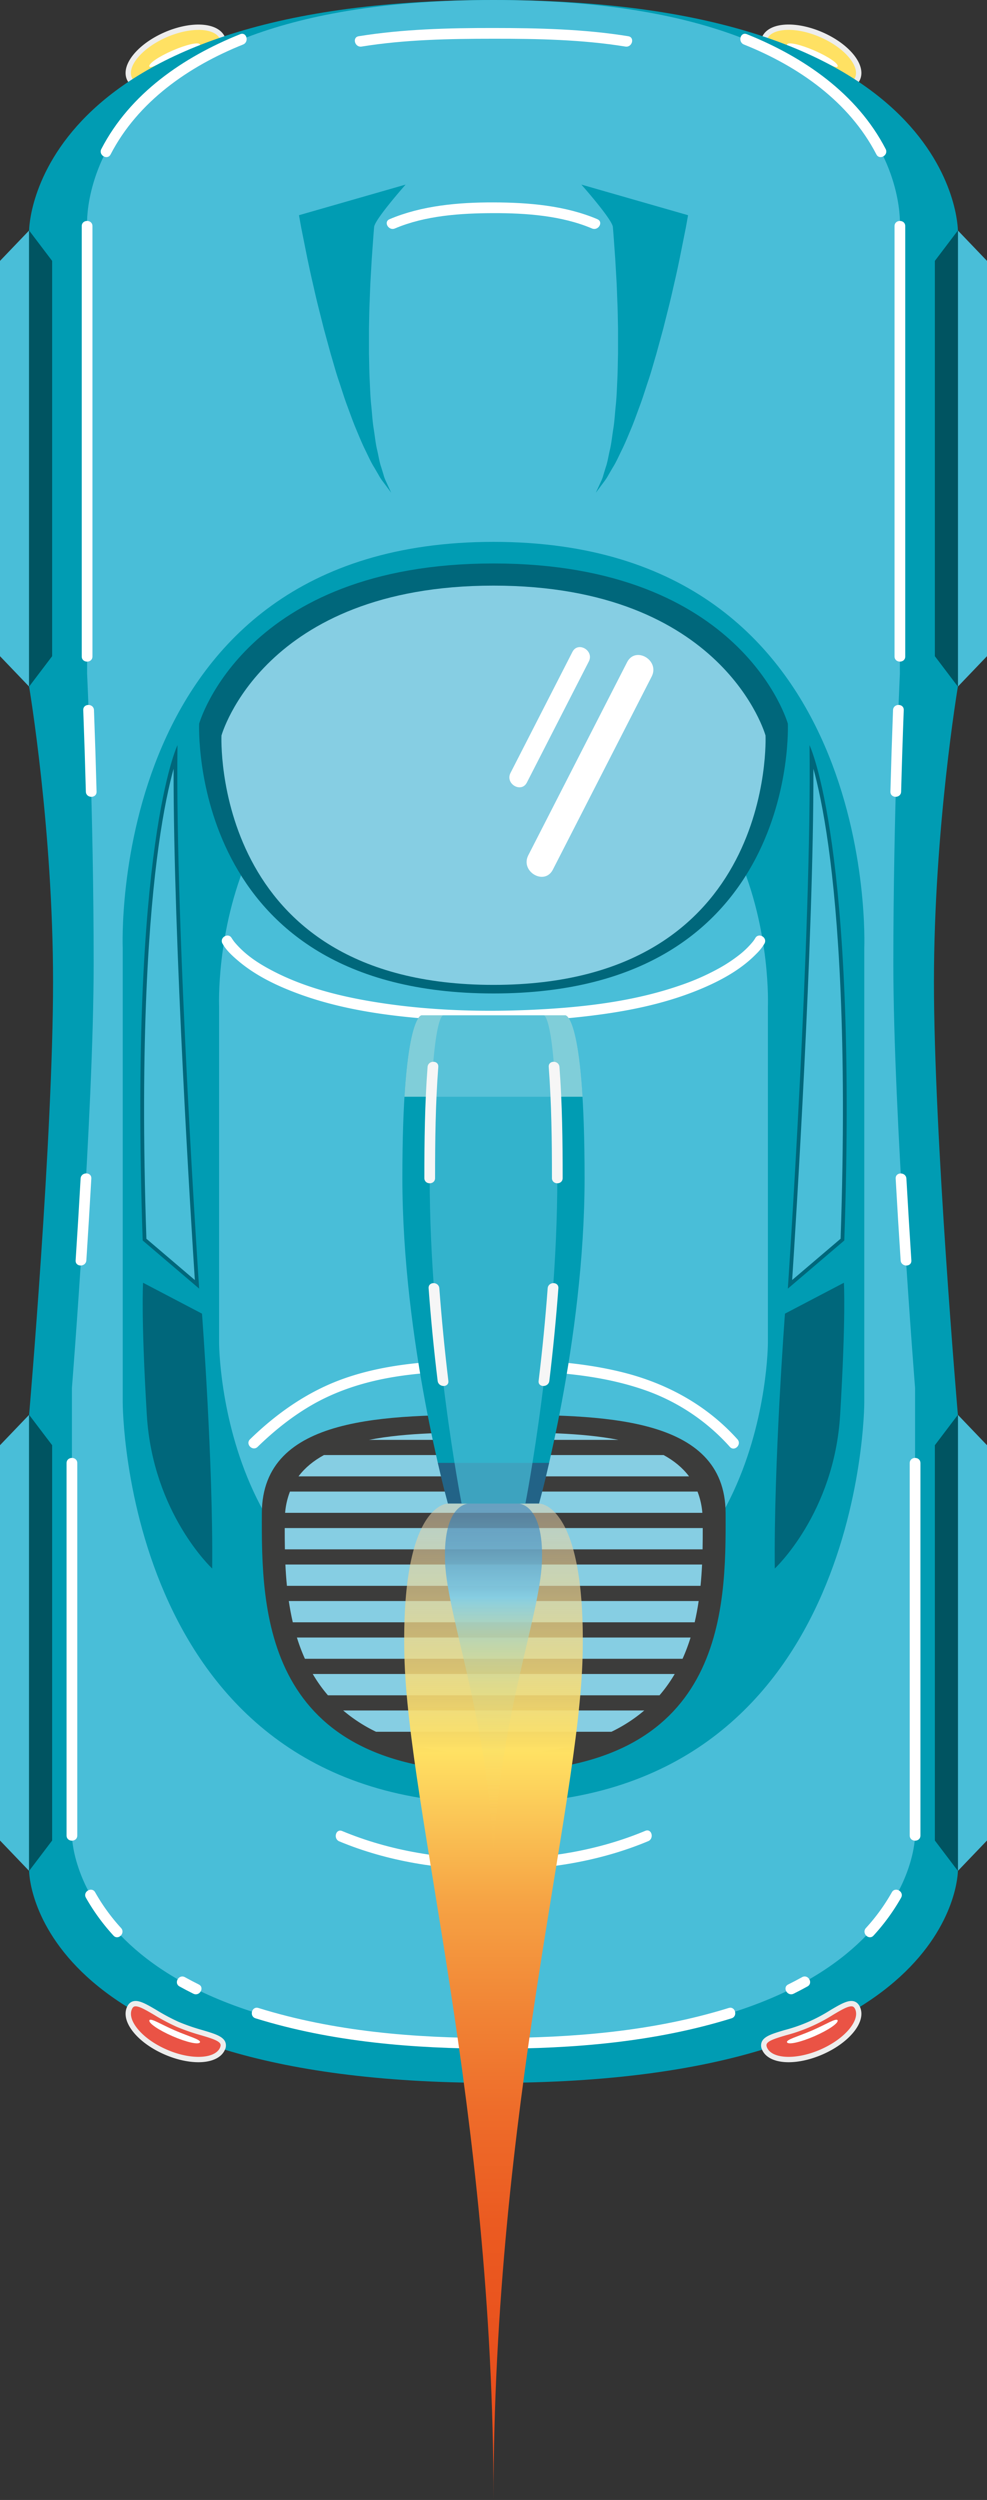 <svg xmlns="http://www.w3.org/2000/svg" xmlns:xlink="http://www.w3.org/1999/xlink" viewBox="0 0 921.04 2330.57"><rect x="0" y="0" width="921.04" height="2330.57" fill="#333333" stroke="none"/><defs><style>.cls-1{fill:#ffe163;}.cls-11,.cls-2{fill:#fff;}.cls-3{fill:#ededed;}.cls-15,.cls-4{fill:#49bed8;}.cls-5{fill:#009cb3;}.cls-6{fill:#3c3c3b;}.cls-7{fill:#00677b;}.cls-8{fill:#86cee3;}.cls-9{fill:#ea5345;}.cls-10{fill:#005461;}.cls-11,.cls-12{opacity:0.5;}.cls-12{fill:#442b5d;}.cls-13{fill:url(#linear-gradient);}.cls-14{fill:url(#linear-gradient-2);}.cls-15{opacity:0.7;}.cls-16{fill:#f6f6f6;}</style><linearGradient id="linear-gradient" x1="-1178.75" y1="3214.54" x2="-249.85" y2="3214.54" gradientTransform="translate(-2754.02 1151.83) rotate(-90)" gradientUnits="userSpaceOnUse"><stop offset="0" stop-color="#e94e1b"/><stop offset="0.15" stop-color="#e9511d"/><stop offset="0.28" stop-color="#eb5b21"/><stop offset="0.39" stop-color="#ee6c2a"/><stop offset="0.49" stop-color="#f18435"/><stop offset="0.6" stop-color="#f6a344"/><stop offset="0.69" stop-color="#fbc857"/><stop offset="0.75" stop-color="#ffe163"/><stop offset="1" stop-color="#e7d2af" stop-opacity="0.5"/></linearGradient><linearGradient id="linear-gradient-2" x1="-601.13" y1="3214.54" x2="-249.85" y2="3214.54" gradientTransform="translate(-2754.02 1151.83) rotate(-90)" gradientUnits="userSpaceOnUse"><stop offset="0" stop-color="#ffe163" stop-opacity="0"/><stop offset="0.13" stop-color="#fde165" stop-opacity="0.01"/><stop offset="0.23" stop-color="#f8e06a" stop-opacity="0.06"/><stop offset="0.32" stop-color="#efde74" stop-opacity="0.13"/><stop offset="0.41" stop-color="#e2dc81" stop-opacity="0.24"/><stop offset="0.5" stop-color="#d2da93" stop-opacity="0.37"/><stop offset="0.58" stop-color="#bed7a8" stop-opacity="0.54"/><stop offset="0.66" stop-color="#a6d3c1" stop-opacity="0.74"/><stop offset="0.74" stop-color="#8bcfde" stop-opacity="0.96"/><stop offset="0.75" stop-color="#86cee3"/><stop offset="1" stop-color="#1d71b8" stop-opacity="0.5"/></linearGradient></defs><g id="Ebene_2" data-name="Ebene 2"><g id="Ebene_1-2" data-name="Ebene 1"><path class="cls-1" d="M800.28,73.22c5.29-12.16-9.87-30.46-33.84-40.88s-47.69-9-53,3.13,17.78,12.26,41.75,22.69S795,85.38,800.28,73.22Z"/><path class="cls-2" d="M781.62,61.93c1.09-2.51-8.58-9.14-21.61-14.8s-24.47-8.22-25.56-5.71,10.22,5.38,23.24,11S780.52,64.44,781.62,61.93Z"/><path class="cls-3" d="M794.47,80h0c-5.06,0-11.47-3.77-19.58-8.54a189,189,0,0,0-20.67-11,189.68,189.68,0,0,0-22.13-7.64c-10.87-3.23-18.73-5.56-21.16-10.78a9,9,0,0,1,.24-7.56c3.22-7.38,12.23-11.62,24.73-11.62,9.67,0,20.87,2.56,31.54,7.19,11.95,5.2,22.18,12.48,28.82,20.5,7,8.48,9.26,16.89,6.31,23.68C800.51,79,797,80,794.47,80ZM735.9,27.85c-10.42,0-17.76,3.14-20.15,8.62-.82,1.89-.56,2.87-.29,3.44,1.49,3.19,9.16,5.47,18.06,8.11a155.27,155.27,0,0,1,43.91,19.09c7.15,4.21,13.34,7.85,17,7.85h0c1.4,0,2.53-.46,3.52-2.74,2.16-5,.18-11.54-5.58-18.5-6.15-7.42-15.73-14.2-27-19.09C755.39,30.26,744.9,27.85,735.9,27.85Z"/><path class="cls-1" d="M120.76,73.22c-5.29-12.16,9.86-30.46,33.84-40.88s47.69-9,53,3.13-17.78,12.26-41.75,22.69S126,85.38,120.76,73.22Z"/><path class="cls-2" d="M139.42,61.93c-1.09-2.51,8.58-9.14,21.6-14.8s24.47-8.22,25.57-5.71-10.22,5.38-23.24,11S140.51,64.44,139.42,61.93Z"/><path class="cls-3" d="M126.57,80c-2.56,0-6-1-8.11-5.74-2.95-6.79-.71-15.2,6.32-23.68,6.63-8,16.87-15.3,28.82-20.5,10.66-4.63,21.87-7.19,31.54-7.19,12.5,0,21.51,4.24,24.73,11.62a9,9,0,0,1,.24,7.56c-2.44,5.22-10.29,7.55-21.17,10.78a190.21,190.21,0,0,0-22.12,7.64,188.07,188.07,0,0,0-20.67,11C138,76.19,131.63,80,126.57,80Zm58.57-52.11c-9,0-19.5,2.41-29.55,6.78-11.24,4.89-20.81,11.67-27,19.09-5.76,7-7.74,13.53-5.58,18.5,1,2.28,2.12,2.74,3.52,2.74,3.7,0,9.88-3.64,17-7.85a194.71,194.71,0,0,1,21.22-11.25A193.44,193.44,0,0,1,187.52,48c8.89-2.64,16.57-4.92,18.06-8.11.26-.57.52-1.55-.3-3.44C202.9,31,195.56,27.85,185.14,27.85Z"/><polygon class="cls-4" points="921.04 1347.29 893.87 1318.95 893.87 1744.14 921.04 1715.79 921.04 1347.29"/><polygon class="cls-4" points="921.04 243.22 893.87 214.87 893.87 640.07 921.04 611.72 921.04 243.22"/><polygon class="cls-4" points="0 1347.29 27.16 1318.95 27.16 1744.14 0 1715.79 0 1347.29"/><polygon class="cls-4" points="0 243.22 27.16 214.87 27.16 640.07 0 611.72 0 243.22"/><path class="cls-5" d="M893.87,214.87S893.87,0,460.52,0,27.16,214.87,27.16,214.87v425.2S49.51,772.58,49.51,915.58,27.16,1319,27.16,1319v425.19s0,197.55,433.36,197.55,433.35-197.55,433.35-197.55V1319s-22.34-260.37-22.34-403.37,22.34-275.51,22.34-275.51Z"/><path class="cls-4" d="M839.75,210.8S853.93,0,460.52,0,81.28,210.8,81.28,210.8V627.93s6.12,130,6.12,270.3S67.11,1294,67.11,1294v417.13s0,193.81,393.41,193.81,393.41-193.81,393.41-193.81V1294s-20.29-255.43-20.29-395.72,6.11-270.3,6.11-270.3Z"/><path class="cls-2" d="M840.91,738q1-38,2.44-76c.25-6.45-9.76-6.43-10,0q-1.43,38-2.44,76C830.74,744.43,840.74,744.41,840.91,738Z"/><path class="cls-2" d="M850.46,1175q-2.48-38.1-4.64-76.23c-.37-6.41-10.37-6.45-10,0q2.14,38.12,4.64,76.23C840.88,1181.35,850.88,1181.39,850.46,1175Z"/><path class="cls-2" d="M848.93,1364v347.12c0,6.45,10,6.45,10,0V1364C858.93,1357.51,848.93,1357.51,848.93,1364Z"/><path class="cls-2" d="M832.23,1764.09a180.21,180.21,0,0,1-24.15,33.27c-4.34,4.75,2.72,11.84,7.07,7.07a192.4,192.4,0,0,0,25.72-35.29C844,1763.51,835.39,1758.47,832.23,1764.09Z"/><path class="cls-2" d="M748.48,1843.19q-6.39,3.54-12.94,6.79c-5.77,2.87-.71,11.5,5.05,8.63q6.54-3.25,12.94-6.78C759.17,1848.7,754.13,1840.07,748.48,1843.19Z"/><path class="cls-2" d="M680,1871.92c-70.75,21.92-145.71,27.91-219.44,28s-148.69-6.05-219.44-28c-6.18-1.91-8.8,7.74-2.66,9.64,71.54,22.17,147.55,28.27,222.1,28.33s150.56-6.16,222.1-28.33C688.76,1879.66,686.14,1870,680,1871.92Z"/><path class="cls-2" d="M826.47,138.91c-26.82-51.79-76.6-85.83-129.6-107.06-6-2.4-8.57,7.28-2.66,9.65,50.63,20.28,98,53,123.62,102.46C820.8,149.69,829.43,144.63,826.47,138.91Z"/><path class="cls-2" d="M844.75,612V210.81h0c0-6.45-10-6.45-10,0V611.94h0C834.75,618.4,844.75,618.4,844.75,612Z"/><path class="cls-2" d="M77.69,662q1.43,38,2.43,76c.18,6.43,10.18,6.45,10,0q-1-38-2.43-76C87.45,655.59,77.44,655.57,77.69,662Z"/><path class="cls-2" d="M85.22,1098.72c.37-6.45-9.64-6.41-10,0q-2.14,38.12-4.64,76.23c-.42,6.44,9.58,6.4,10,0Q83.06,1136.85,85.22,1098.72Z"/><path class="cls-2" d="M62.11,1364v347.12c0,6.45,10,6.45,10,0V1364C72.11,1357.51,62.11,1357.51,62.11,1364Z"/><path class="cls-2" d="M88.81,1764.09c-3.16-5.62-11.8-.58-8.64,5.05a192.4,192.4,0,0,0,25.72,35.29c4.35,4.77,11.4-2.32,7.07-7.07A180.21,180.21,0,0,1,88.81,1764.09Z"/><path class="cls-2" d="M185.5,1850q-6.54-3.26-12.94-6.79c-5.65-3.12-10.69,5.51-5.05,8.64q6.39,3.53,12.94,6.78C186.2,1861.48,191.27,1852.85,185.5,1850Z"/><path class="cls-2" d="M224.17,31.85c-53,21.23-102.78,55.27-129.6,107.06-3,5.72,5.67,10.78,8.63,5.05,25.59-49.42,73-82.18,123.63-102.46C232.74,39.13,230.16,29.45,224.17,31.85Z"/><path class="cls-2" d="M86.28,612h0V210.8c0-6.45-10-6.45-10,0h0V612C76.28,618.4,86.28,618.4,86.28,612Z"/><path class="cls-5" d="M460.52,505.15c-362,0-346,378.72-346,378.72v423.72s0,373.83,346,373.83,346-373.83,346-373.83V883.87S822.53,505.15,460.52,505.15Z"/><path class="cls-2" d="M316.62,1716.6c45.51,18.92,94.8,26.42,143.9,26.52s98.81-7.69,144.34-26.7c5.86-2.45,3.29-12.13-2.66-9.65-44.28,18.5-92,26.06-139.79,26.34-48.85.29-97.88-7.34-143.14-26.15-5.95-2.48-8.52,7.2-2.65,9.64Z"/><path class="cls-4" d="M460.52,658c-267.93,0-256.06,280.3-256.06,280.3V1251.9s0,276.68,256.06,276.68S716.58,1251.9,716.58,1251.9V938.29S728.45,658,460.52,658Z"/><path class="cls-6" d="M677.11,1410.38c-.4-91.3-116.76-91.43-216.15-91.43h-.44c-99.4,0-215.75.13-216.16,91.43s.41,241.37,216.16,241.57H461C676.71,1651.75,677.52,1501.75,677.11,1410.38Z"/><path class="cls-7" d="M723,1462.24s55.5-51.47,61-143.29,3.5-123.11,3.5-123.11l-55,28.8S722,1364,723,1462.24Z"/><path class="cls-7" d="M735.19,1201.32s22.46-331.95,20.23-506.66c0,0,45.11,93.29,32.46,461.78Z"/><path class="cls-7" d="M185.85,1201.32s-22.46-331.95-20.23-506.66c0,0-45.11,93.29-32.46,461.78Z"/><path class="cls-4" d="M773.06,788.82c-4.78-34.45-10-57.63-14-72.18.24,161-16.57,426.53-19.84,476.64l45.21-38.5C790.83,966.31,781.79,851.76,773.06,788.82Z"/><path class="cls-4" d="M148,788.82c-8.73,62.94-17.78,177.49-11.38,366l45.21,38.5c-3.28-50.11-20.08-315.65-19.84-476.64C158,731.19,152.75,754.36,148,788.82Z"/><path class="cls-7" d="M198,1462.24s-55.5-51.47-61-143.29-3.5-123.11-3.5-123.11l55,28.8S199,1364,198,1462.24Z"/><path class="cls-7" d="M735.19,674.62s-42-149.34-274.67-149.34S185.85,674.62,185.85,674.62,174.51,926.15,460.52,926.15,735.19,674.62,735.19,674.62Z"/><path class="cls-2" d="M688.15,1341.76c-28.55-31.72-65.58-52-106.77-62.34-48.78-12.21-100.48-12.57-150.44-11.18-36.84,1-74.28,4.43-109.28,16.65-33.66,11.75-62.9,32.15-88.33,56.87-4.63,4.5,2.45,11.57,7.07,7.07,15.76-15.32,32.89-29,52.06-39.86,17.73-10,36.91-17,56.7-21.65,22.25-5.25,45.1-7.43,67.9-8.55,26.32-1.3,52.79-1.3,79.12-.24,35.88,1.44,72.1,5.61,106.13,17.58a190.9,190.9,0,0,1,78.77,52.72c4.32,4.81,11.37-2.29,7.07-7.07Z"/><path class="cls-2" d="M207.65,879.66c3.36,6.14,9.15,11.41,14.39,15.86,16.43,14,36.26,23.46,56.35,30.87,37.74,13.91,78.22,20,118.15,23.22,55,4.43,111.13,3.46,165.84-4.14,34.33-4.78,68.69-12.75,100.26-27.35,15.6-7.21,31-16.43,43.07-28.85a46.7,46.7,0,0,0,7.67-9.61c3.1-5.66-5.54-10.71-8.63-5-.21.39-.46.76-.7,1.12s-.59.86-.89,1.28c-1.11,1.52.55-.64-.79,1a80.89,80.89,0,0,1-11.08,11A141.76,141.76,0,0,1,670,903.2a221.13,221.13,0,0,1-35.1,15.35c-39.52,13.72-81.62,19.37-123.21,22-54.32,3.39-109.8,2.17-163.58-6.71-31.68-5.23-63.68-13.34-92.38-28.09-13.81-7.1-25.86-14.79-35.9-26.31-.66-.75-1.29-1.53-1.91-2.32,1.25,1.59-.33-.46-.68-1s-.67-1-1-1.5c-3.09-5.66-11.73-.61-8.64,5Z"/><path class="cls-8" d="M714.37,685.69S675.54,545.94,460.52,545.94,206.67,685.69,206.67,685.69,196.19,918.15,460.52,918.15,714.37,685.69,714.37,685.69Z"/><path class="cls-9" d="M800.28,1872.13c5.29,12.15-9.87,30.45-33.84,40.88s-47.69,9-53-3.14,17.78-12.26,41.75-22.68S795,1860,800.28,1872.13Z"/><path class="cls-2" d="M781.62,1883.42c1.09,2.51-8.58,9.14-21.61,14.8s-24.47,8.22-25.56,5.7,10.22-5.38,23.24-11S780.52,1880.9,781.62,1883.42Z"/><path class="cls-3" d="M735.9,1922.49c-12.5,0-21.51-4.23-24.73-11.62a9,9,0,0,1-.24-7.55c2.43-5.23,10.29-7.56,21.16-10.79a149.93,149.93,0,0,0,42.8-18.61c8.11-4.77,14.52-8.54,19.58-8.54,2.55,0,6,1,8.1,5.75,2.95,6.79.71,15.2-6.31,23.68-6.64,8-16.87,15.3-28.82,20.49C756.77,1919.94,745.57,1922.49,735.9,1922.49Zm58.57-52.11c-3.7,0-9.89,3.64-17,7.85a155.68,155.68,0,0,1-43.91,19.1c-8.9,2.64-16.57,4.92-18.06,8.1-.27.57-.53,1.56.3,3.45,2.38,5.47,9.72,8.61,20.14,8.61,9,0,19.49-2.4,29.54-6.77,11.24-4.89,20.82-11.67,27-19.1,5.76-7,7.74-13.53,5.58-18.5C797,1870.85,795.86,1870.38,794.47,1870.38Z"/><path class="cls-9" d="M120.76,1872.13c-5.29,12.15,9.86,30.45,33.84,40.88s47.69,9,53-3.14-17.78-12.26-41.75-22.68S126,1860,120.76,1872.13Z"/><path class="cls-2" d="M139.42,1883.42c-1.09,2.51,8.58,9.14,21.6,14.8s24.47,8.22,25.57,5.7-10.22-5.38-23.24-11S140.51,1880.9,139.42,1883.42Z"/><path class="cls-3" d="M185.14,1922.49h0c-9.68,0-20.88-2.55-31.54-7.19-11.95-5.19-22.19-12.47-28.82-20.49-7-8.48-9.27-16.89-6.32-23.68,2.07-4.75,5.55-5.75,8.11-5.75,5.06,0,11.47,3.77,19.58,8.54a188,188,0,0,0,20.67,11,190,190,0,0,0,22.12,7.63c10.88,3.23,18.73,5.56,21.17,10.79a9,9,0,0,1-.24,7.55C206.65,1918.26,197.64,1922.49,185.14,1922.49Zm-58.57-52.11c-1.4,0-2.53.47-3.52,2.74-2.16,5-.18,11.54,5.58,18.5,6.15,7.43,15.72,14.21,27,19.1,10,4.37,20.55,6.77,29.55,6.77,10.42,0,17.76-3.14,20.14-8.61.82-1.89.56-2.88.3-3.45-1.49-3.18-9.17-5.46-18.06-8.1a191.78,191.78,0,0,1-22.69-7.85,191.29,191.29,0,0,1-21.22-11.25C136.45,1874,130.27,1870.38,126.57,1870.38Z"/><path class="cls-5" d="M378.52,172.08s-28.72,32.39-29.38,39.46-1.29,17.21-2.2,29.35c-.35,6.07-.73,12.65-1.13,19.61s-.6,14.31-.92,21.9-.38,15.44-.57,23.42c0,8,0,16.07,0,24.17.23,8.1.25,16.21.65,24.18s.61,15.82,1.42,23.41,1.15,14.93,2.29,21.88,1.72,13.54,3.16,19.59,2.18,11.64,3.92,16.54q1.14,3.69,2.11,6.89a32.79,32.79,0,0,0,2.1,5.84l5.1,11.06s-2.95-4-8.13-10.93a44.89,44.89,0,0,1-3.7-5.79c-1.24-2.12-2.58-4.4-4-6.85-3.1-4.88-5.49-10.42-8.48-16.46s-5.64-12.6-8.56-19.54-5.48-14.26-8.31-21.85-5.16-15.42-7.87-23.38-4.83-16.07-7.29-24.17c-2.22-8.1-4.44-16.2-6.61-24.18-2-8-4-15.83-5.88-23.43s-3.47-14.95-5.09-21.92-2.95-13.56-4.28-19.65c-2.42-12.17-4.45-22.32-5.87-29.42l-2-11.18Z"/><path class="cls-5" d="M542.52,172.08s28.72,32.39,29.38,39.46,1.29,17.21,2.2,29.35c.35,6.07.72,12.65,1.13,19.61s.6,14.31.92,21.9.38,15.44.57,23.42c0,8,0,16.07,0,24.17-.23,8.1-.25,16.21-.65,24.18s-.61,15.82-1.42,23.41-1.15,14.93-2.29,21.88-1.72,13.54-3.16,19.59-2.18,11.64-3.93,16.54q-1.12,3.69-2.11,6.89a32,32,0,0,1-2.09,5.84L556,459.38l8.14-10.93a44.89,44.89,0,0,0,3.7-5.79l4-6.85c3.1-4.88,5.49-10.42,8.48-16.46s5.64-12.6,8.56-19.54,5.47-14.26,8.3-21.85,5.17-15.42,7.88-23.38,4.83-16.07,7.29-24.17c2.22-8.1,4.43-16.2,6.61-24.18,2-8,4-15.83,5.88-23.43s3.47-14.95,5.09-21.92,3-13.56,4.27-19.65c2.43-12.17,4.46-22.32,5.88-29.42l2-11.18Z"/><polygon class="cls-10" points="872.38 1347.29 893.87 1318.95 893.87 1744.14 872.38 1715.79 872.38 1347.29"/><polygon class="cls-10" points="872.38 243.22 893.87 214.87 893.87 640.07 872.38 611.72 872.38 243.22"/><polygon class="cls-10" points="48.66 1347.29 27.16 1318.95 27.16 1744.14 48.66 1715.79 48.66 1347.29"/><polygon class="cls-10" points="48.66 243.22 27.16 214.87 27.16 640.07 48.66 611.72 48.66 243.22"/><path class="cls-2" d="M557.5,204.36c-30.13-12.81-64.59-15.59-97-15.67s-66.93,2.89-97,15.67c-5.92,2.52-.82,11.13,5,8.63,28.38-12.07,61.49-14.23,91.93-14.3S524.15,201,552.45,213c5.86,2.5,11-6.11,5-8.63Z"/><path class="cls-2" d="M586.3,33.78c-41.4-6.71-83.92-7.64-125.78-7.68s-84.4,1-125.79,7.68c-6.35,1-3.64,10.66,2.66,9.64,40.5-6.56,82.2-7.29,123.13-7.32s82.65.77,123.13,7.32c6.3,1,9-8.61,2.65-9.64Z"/><path class="cls-8" d="M655.41,1410.33a70.79,70.79,0,0,0-4.52-19.84H270.59a70.79,70.79,0,0,0-4.53,19.84Z"/><path class="cls-8" d="M653.72,1478.37c.67-6.69,1.12-13.33,1.43-19.85H266.32c.31,6.52.77,13.16,1.43,19.85Z"/><path class="cls-8" d="M655.77,1424.51H265.7c0,6.37,0,13,.15,19.84H655.62C655.76,1437.52,655.78,1430.88,655.77,1424.51Z"/><path class="cls-8" d="M648.25,1512.38c1.53-6.58,2.76-13.21,3.73-19.84H269.49c1,6.63,2.2,13.26,3.74,19.84Z"/><path class="cls-8" d="M643,1376.32c-6.1-8.12-14.16-14.63-23.72-19.85h-317c-9.57,5.22-17.63,11.73-23.72,19.85Z"/><path class="cls-8" d="M577.1,1342.3c-35-6.88-77-6.91-116.16-6.91h-.4c-39.13,0-81.18,0-116.16,6.91Z"/><path class="cls-8" d="M392.31,1628.61c19.57,4.42,42.16,6.88,68.23,6.9h.4c26.07,0,48.65-2.48,68.23-6.9Z"/><path class="cls-8" d="M615.45,1580.42a134.35,134.35,0,0,0,14.17-19.85H291.86A135,135,0,0,0,306,1580.42Z"/><path class="cls-8" d="M636.94,1546.4a172.74,172.74,0,0,0,7.48-19.84H277.06a172.74,172.74,0,0,0,7.48,19.84Z"/><path class="cls-8" d="M570.56,1614.43a143.23,143.23,0,0,0,30.64-19.84H320.28a143.4,143.4,0,0,0,30.63,19.84Z"/><path class="cls-2" d="M491.67,729.5q28.89-56.43,57.79-112.84c5.2-10.14-10.07-19.09-15.28-8.94L476.39,720.57c-5.19,10.13,10.07,19.09,15.28,8.93Z"/><path class="cls-2" d="M515.92,810.71l92.2-180c7.78-15.21-15.12-28.64-22.92-13.4q-46.11,90-92.2,180c-7.79,15.2,15.12,28.63,22.92,13.39Z"/><path class="cls-5" d="M393.27,946.59s-17.79,0-17.79,151.69S418,1401.67,418,1401.67h85s42.52-151.69,42.52-303.39-17.79-151.69-17.79-151.69Z"/><path class="cls-11" d="M377.44,1022.43H543.6c-4.63-75.83-15.83-75.84-15.83-75.84H393.27S382.07,946.6,377.44,1022.43Z"/><path class="cls-12" d="M408.57,1363.75c5.49,23.84,9.43,37.92,9.43,37.92h85s3.94-14.08,9.43-37.92Z"/><path class="cls-13" d="M460.52,1401.68H418s-44-1-40.63,142,83.15,421.78,83.15,786.9c0-365.12,79.82-643.9,83.15-786.9s-40.63-142-40.63-142Z"/><path class="cls-14" d="M460.52,1401.68H437.39s-23.92-.38-22.1,53.7,45.23,159.5,45.23,297.58c0-138.08,43.42-243.51,45.23-297.58s-22.1-53.7-22.1-53.7Z"/><path class="cls-15" d="M413.43,946.59s-12.45,0-12.45,151.69,29.77,303.39,29.77,303.39h59.54s29.77-151.69,29.77-303.39S507.6,946.59,507.6,946.59Z"/><path class="cls-16" d="M525.06,1098.28c0-34.54-.37-69.18-3-103.64-.49-6.39-10.49-6.44-10,0,2.61,34.46,3,69.1,3,103.64,0,6.45,10,6.45,10,0Z"/><path class="cls-16" d="M512.63,1287.31q5.19-43.07,8.44-86.32c.47-6.44-9.53-6.39-10,0q-3.21,43.24-8.44,86.32c-.77,6.39,9.24,6.32,10,0Z"/><path class="cls-16" d="M406,1098.28c0-34.54.36-69.18,3-103.64.49-6.44-9.51-6.39-10,0-2.62,34.46-3,69.1-3,103.64,0,6.45,10,6.45,10,0Z"/><path class="cls-16" d="M418.4,1287.31q-5.17-43.07-8.43-86.32c-.47-6.39-10.47-6.44-10,0q3.19,43.24,8.43,86.32c.76,6.32,10.77,6.39,10,0Z"/></g></g></svg>